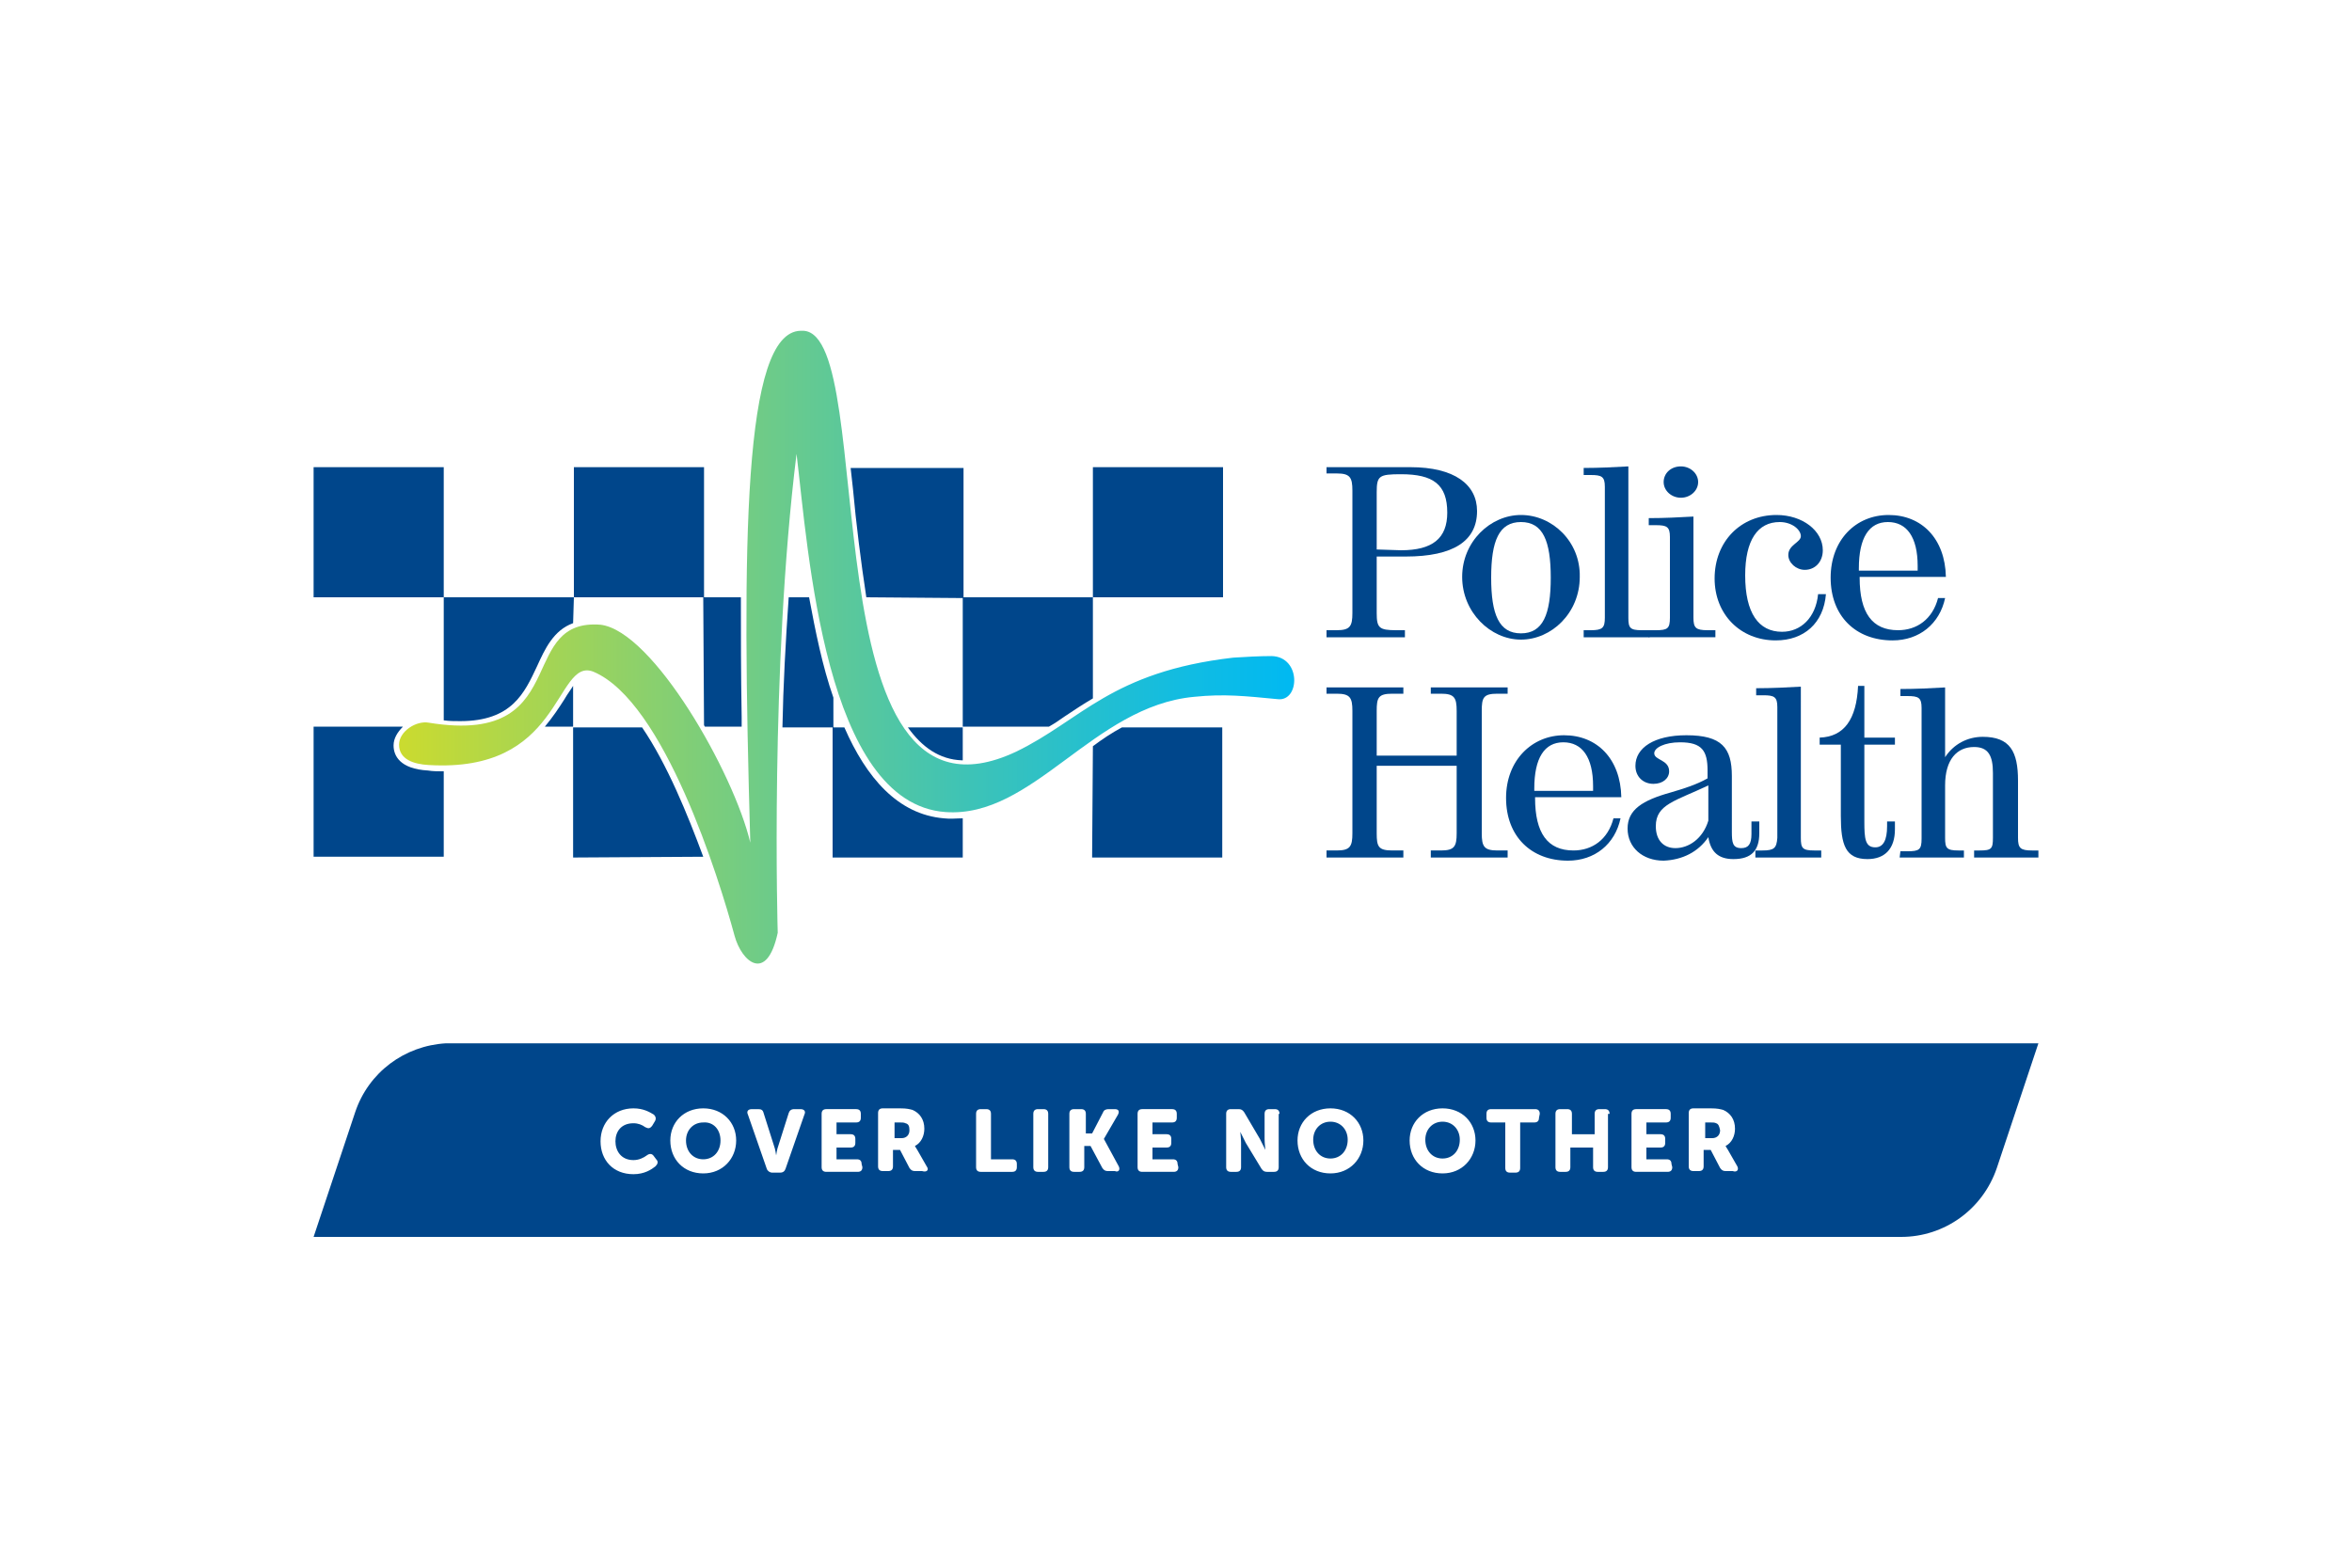 <?xml version="1.0" encoding="utf-8"?>
<!-- Generator: Adobe Illustrator 25.4.1, SVG Export Plug-In . SVG Version: 6.00 Build 0)  -->
<svg version="1.1" id="Layer_1" xmlns="http://www.w3.org/2000/svg" xmlns:xlink="http://www.w3.org/1999/xlink" x="0px" y="0px"
	 viewBox="0 0 300 200" style="enable-background:new 0 0 300 200;" xml:space="preserve">
<style type="text/css">
	.st0{fill-rule:evenodd;clip-rule:evenodd;fill:#1D1D1B;}
	.st1{fill:#1D1D1B;}
	.st2{fill:#6E6D73;}
	.st3{fill:#FFFFFF;}
	.st4{fill-rule:evenodd;clip-rule:evenodd;}
	.st5{fill:#231F20;}
	.st6{fill:#00A5B9;}
	.st7{fill:#C2C1C6;}
	.st8{fill:#0A4163;}
	.st9{fill:#094063;}
	.st10{fill:#0D4365;}
	.st11{fill:#17B6BF;}
	.st12{fill:#8FD2CE;}
	.st13{fill:#636466;}
	.st14{fill:#00BFD7;}
	.st15{fill:#00BFDC;}
	.st16{fill:#00AEC9;}
	.st17{fill:#8ED8F8;}
	.st18{fill:#0099B0;}
	.st19{fill:#44C8F5;}
	.st20{fill:#008296;}
	.st21{fill:#0091A7;}
	.st22{fill:#00A0B8;}
	.st23{fill:#006474;}
	.st24{fill:#007285;}
	.st25{fill:none;}
	.st26{fill:#FBB040;}
	.st27{fill:#00A6CE;}
	.st28{fill:#00AFDB;}
	.st29{fill:#00B274;}
	.st30{fill:#7F3F98;}
	.st31{fill:#2A2A2A;}
	.st32{fill:#FC5400;}
	.st33{fill:#007DBA;}
	.st34{fill:#E73033;}
	.st35{fill:#1392D1;}
	.st36{fill:#010101;}
	.st37{fill:#1B9DD9;}
	.st38{fill:#E36F1E;}
	.st39{fill:#EB9558;}
	.st40{fill:#9C0059;}
	.st41{fill:#EA610A;}
	.st42{fill:#E53F12;}
	.st43{fill:#241E49;}
	.st44{fill:#241E48;}
	.st45{fill:#251E49;}
	.st46{fill:#241E47;}
	.st47{fill:#241F4A;}
	.st48{fill:#2A3884;}
	.st49{fill:#251E4A;}
	.st50{fill:#231D45;}
	.st51{fill:#089647;}
	.st52{fill:#840035;}
	.st53{fill:#7D0031;}
	.st54{fill:#E01256;}
	.st55{fill:#E01257;}
	.st56{fill:#DA0F55;}
	.st57{fill:#D00B53;}
	.st58{fill:#A30147;}
	.st59{fill:#73012C;}
	.st60{fill:#9E0144;}
	.st61{fill:#970040;}
	.st62{fill:#C50750;}
	.st63{fill:#90003C;}
	.st64{fill:#AC0049;}
	.st65{fill:#B4004B;}
	.st66{fill:#BC034D;}
	.st67{fill:#004833;}
	.st68{fill:#E30000;}
	.st69{fill:#FFCD00;}
	.st70{fill:#78BE20;}
	.st71{clip-path:url(#SVGID_00000056406097895156855420000005967938141908100022_);fill:#003E6A;}
	.st72{clip-path:url(#SVGID_00000105387414024593693550000013256598196779524792_);}
	.st73{clip-path:url(#SVGID_00000048478417705124606290000005567449664914056852_);fill:#003E6A;}
	.st74{clip-path:url(#SVGID_00000182499313985011019790000005593794151480872366_);fill:#003E6A;}
	.st75{clip-path:url(#SVGID_00000004544005013632079690000009545865520890549669_);fill:#003E6A;}
	.st76{clip-path:url(#SVGID_00000018210797716238704690000010670850317295952008_);fill:#003E6A;}
	.st77{clip-path:url(#SVGID_00000005968274259987334170000016225888651851577481_);fill:#003E6A;}
	.st78{clip-path:url(#SVGID_00000054955950972528970860000010457069162662553228_);fill:#003E6A;}
	.st79{clip-path:url(#SVGID_00000000915548493921920660000002612210233735113383_);fill:#003E6A;}
	.st80{clip-path:url(#SVGID_00000154399882697008214520000011518252983854563462_);fill:#003E6A;}
	.st81{clip-path:url(#SVGID_00000070097715174286507680000005049527855085775523_);fill:#003E6A;}
	.st82{clip-path:url(#SVGID_00000166674968986318204520000017652151635010515627_);fill:#003E6A;}
	.st83{clip-path:url(#SVGID_00000057140295955407879200000007835841032850090166_);fill:#003E6A;}
	.st84{clip-path:url(#SVGID_00000016771272520840574560000011155757956765027739_);fill:#003E6A;}
	.st85{clip-path:url(#SVGID_00000183928207946822988900000012255887904615289733_);fill:#003E6A;}
	.st86{fill:#1D225A;}
	.st87{fill:#8CAAD5;}
	.st88{opacity:0.7;fill:#1D225A;enable-background:new    ;}
	.st89{fill:#7A2982;}
	.st90{fill:#7FBC42;}
	.st91{fill:#99D1EB;}
	.st92{fill:#6DB13D;}
	.st93{fill:#A6CE42;}
	.st94{fill:#77787B;}
	.st95{fill:#C7BEBB;}
	.st96{fill:url(#SVGID_00000005257453820150290610000018428616531337631152_);}
	.st97{fill:url(#SVGID_00000008116981682280016760000009007385516320926375_);}
	.st98{fill:url(#SVGID_00000007403843664242816710000012619300375424707509_);}
	.st99{fill:url(#SVGID_00000124143009593407555500000004243835645140508581_);}
	.st100{fill:url(#SVGID_00000099624629615239934610000008404548558353312908_);}
	.st101{fill:url(#SVGID_00000056411400267643730460000005134415200114952853_);}
	.st102{fill:url(#SVGID_00000104675896246726442060000006748617000255013533_);}
	.st103{fill:url(#SVGID_00000054223834088839174870000000452925450235373735_);}
	.st104{fill:url(#SVGID_00000098213251672442194880000014158799882199785871_);}
	.st105{fill:url(#SVGID_00000029748360909695190810000003055615279344573867_);}
	.st106{fill:url(#SVGID_00000000913392215469143080000002739142455709317306_);}
	.st107{fill:url(#SVGID_00000016781096613708835540000009302091813064388030_);}
	.st108{fill:#C6BEBB;}
	.st109{fill:#3C4449;}
	.st110{fill:#DE0614;}
	.st111{fill-rule:evenodd;clip-rule:evenodd;fill:#204D85;}
	.st112{fill-rule:evenodd;clip-rule:evenodd;fill:#E3672A;}
	.st113{fill-rule:evenodd;clip-rule:evenodd;fill:#FFFFFE;}
	.st114{fill-rule:evenodd;clip-rule:evenodd;fill:#E30313;}
	.st115{fill-rule:evenodd;clip-rule:evenodd;fill:#1C0E47;}
	.st116{fill-rule:evenodd;clip-rule:evenodd;fill:#B19759;}
	.st117{fill:#1C0E47;}
	.st118{fill-rule:evenodd;clip-rule:evenodd;fill:#019542;}
	.st119{fill-rule:evenodd;clip-rule:evenodd;fill:#FDFAFB;}
	.st120{fill-rule:evenodd;clip-rule:evenodd;fill:#FFED00;}
	.st121{fill-rule:evenodd;clip-rule:evenodd;fill:#F3ECD1;}
	.st122{fill-rule:evenodd;clip-rule:evenodd;fill:#F13E45;}
	.st123{fill-rule:evenodd;clip-rule:evenodd;fill:#007A83;}
	.st124{fill-rule:evenodd;clip-rule:evenodd;fill:#007B83;}
	.st125{fill-rule:evenodd;clip-rule:evenodd;fill:#007B84;}
	.st126{fill-rule:evenodd;clip-rule:evenodd;fill:#017A85;}
	.st127{fill-rule:evenodd;clip-rule:evenodd;fill:#712782;}
	.st128{fill-rule:evenodd;clip-rule:evenodd;fill:#9A1F80;}
	.st129{fill-rule:evenodd;clip-rule:evenodd;fill:#FFFFFF;}
	.st130{clip-path:url(#SVGID_00000029746357787963071890000006984785790015586223_);}
	
		.st131{clip-path:url(#SVGID_00000150088286092668805800000015435778068462210487_);fill-rule:evenodd;clip-rule:evenodd;fill:#00468B;}
	
		.st132{clip-path:url(#SVGID_00000141432263638735306920000000090700806885192083_);fill-rule:evenodd;clip-rule:evenodd;fill:#00468B;}
	
		.st133{clip-path:url(#SVGID_00000123432154709942644020000002583652650834732208_);fill-rule:evenodd;clip-rule:evenodd;fill:#00468B;}
	
		.st134{clip-path:url(#SVGID_00000083062663969755293080000018200899830226963358_);fill-rule:evenodd;clip-rule:evenodd;fill:#00468B;}
	
		.st135{clip-path:url(#SVGID_00000054970970075042294640000016200658783629552788_);fill-rule:evenodd;clip-rule:evenodd;fill:#00468B;}
	
		.st136{clip-path:url(#SVGID_00000173856061334613888960000001512481381179075221_);fill-rule:evenodd;clip-rule:evenodd;fill:#00468B;}
	
		.st137{clip-path:url(#SVGID_00000114033379502830767790000001147873019966242973_);fill-rule:evenodd;clip-rule:evenodd;fill:#00468B;}
	
		.st138{clip-path:url(#SVGID_00000155135823919046154460000007941927642356276401_);fill-rule:evenodd;clip-rule:evenodd;fill:#00468B;}
	
		.st139{clip-path:url(#SVGID_00000160878877861236973470000010840070195141475260_);fill-rule:evenodd;clip-rule:evenodd;fill:#00468B;}
	
		.st140{clip-path:url(#SVGID_00000104705249817591030540000011521315976865005751_);fill-rule:evenodd;clip-rule:evenodd;fill:#00468B;}
	
		.st141{clip-path:url(#SVGID_00000050637701280931898000000017672396145719333506_);fill-rule:evenodd;clip-rule:evenodd;fill:#00468B;}
	
		.st142{clip-path:url(#SVGID_00000072281463739831553690000003079530264506287537_);fill-rule:evenodd;clip-rule:evenodd;fill:#00468B;}
	.st143{clip-path:url(#SVGID_00000165195171018638767650000017176326925127933087_);}
	
		.st144{clip-path:url(#SVGID_00000137119805918836817700000016616617658564306861_);fill:url(#SVGID_00000162324628679677050760000014603477679915596979_);}
	.st145{clip-path:url(#SVGID_00000019673329738908968850000010027584663695918507_);}
	
		.st146{clip-path:url(#SVGID_00000157993950483996777650000015118507318801960104_);fill-rule:evenodd;clip-rule:evenodd;fill:#00468B;}
	
		.st147{clip-path:url(#SVGID_00000042004982538063393530000017668688320731758259_);fill-rule:evenodd;clip-rule:evenodd;fill:#00468B;}
	
		.st148{clip-path:url(#SVGID_00000045581016737167848200000007026529965976938422_);fill-rule:evenodd;clip-rule:evenodd;fill:#00468B;}
	.st149{clip-path:url(#SVGID_00000101104383481347145280000015309508519571590838_);fill:#00468B;}
	.st150{clip-path:url(#SVGID_00000078038949684625254420000003250260481896397971_);fill:#00468B;}
	.st151{fill-rule:evenodd;clip-rule:evenodd;fill:#005199;}
	.st152{fill-rule:evenodd;clip-rule:evenodd;fill:#005097;}
	.st153{fill-rule:evenodd;clip-rule:evenodd;fill:#7CC144;}
	.st154{fill-rule:evenodd;clip-rule:evenodd;fill:#F66735;}
	.st155{fill-rule:evenodd;clip-rule:evenodd;fill:#014E96;}
	.st156{fill-rule:evenodd;clip-rule:evenodd;fill:#93A4CE;}
	.st157{fill-rule:evenodd;clip-rule:evenodd;fill:#034B8B;}
	.st158{fill-rule:evenodd;clip-rule:evenodd;fill:#0B4C8B;}
	.st159{fill-rule:evenodd;clip-rule:evenodd;fill:#0B528C;}
	.st160{fill-rule:evenodd;clip-rule:evenodd;fill:#90B870;}
	.st161{fill-rule:evenodd;clip-rule:evenodd;fill:#2A2A65;}
	.st162{fill:#002F6B;}
	.st163{fill:#67C7C5;}
	.st164{fill:#00457C;}
	.st165{fill-rule:evenodd;clip-rule:evenodd;fill:#02457C;}
	.st166{fill-rule:evenodd;clip-rule:evenodd;fill:#00A1E2;}
	.st167{fill:#006EB7;}
	.st168{fill:#C9D300;}
	.st169{fill-rule:evenodd;clip-rule:evenodd;fill:#1B154A;}
	.st170{fill-rule:evenodd;clip-rule:evenodd;fill:#F37237;}
	.st171{fill:#1B154A;}
	.st172{fill-rule:evenodd;clip-rule:evenodd;fill:#58585C;}
	.st173{fill-rule:evenodd;clip-rule:evenodd;fill:#54B55E;}
	.st174{fill-rule:evenodd;clip-rule:evenodd;fill:#6D6962;}
	.st175{fill-rule:evenodd;clip-rule:evenodd;fill:#8D2468;}
	.st176{fill-rule:evenodd;clip-rule:evenodd;fill:#911E66;}
	.st177{fill-rule:evenodd;clip-rule:evenodd;fill:#00578D;}
	.st178{fill-rule:evenodd;clip-rule:evenodd;fill:#C9DA2B;}
	.st179{fill-rule:evenodd;clip-rule:evenodd;fill:#12BCC0;}
	.st180{fill-rule:evenodd;clip-rule:evenodd;fill:#0083CA;}
	.st181{fill:#F68B1F;}
	.st182{fill:#FAA61A;}
	.st183{fill:#FFC40C;}
	.st184{fill-rule:evenodd;clip-rule:evenodd;fill:#B5111B;}
	.st185{fill-rule:evenodd;clip-rule:evenodd;fill:#565759;}
	.st186{fill:#070A0A;}
	.st187{fill:#080B0B;}
	.st188{fill:#060808;}
	.st189{fill:#070909;}
</style>
<g id="Layer_1_00000036252242405503050850000017459524355107517587_">
	<g>
		<g>
			<g>
				<defs>
					<rect id="SVGID_00000058567894763090124130000015647874309775150998_" x="40" y="42.2" width="220" height="115.5"/>
				</defs>
				<clipPath id="SVGID_00000149356970704409092210000016575806439817131924_">
					<use xlink:href="#SVGID_00000058567894763090124130000015647874309775150998_"  style="overflow:visible;"/>
				</clipPath>
				<g style="clip-path:url(#SVGID_00000149356970704409092210000016575806439817131924_);">
					<g>
						<defs>
							<rect id="SVGID_00000163752956287596309860000008248827107720367266_" x="40" y="42.2" width="220" height="115.5"/>
						</defs>
						<clipPath id="SVGID_00000062159419834192394970000009259371155724058301_">
							<use xlink:href="#SVGID_00000163752956287596309860000008248827107720367266_"  style="overflow:visible;"/>
						</clipPath>
						
							<path style="clip-path:url(#SVGID_00000062159419834192394970000009259371155724058301_);fill-rule:evenodd;clip-rule:evenodd;fill:#00468B;" d="
							M175.6,70.1v-7.3c0-2.1,0.3-2.3,3.1-2.3c4.1,0,5.9,1.3,5.9,4.9c0,3.3-1.9,4.8-5.9,4.8L175.6,70.1L175.6,70.1z M175.6,78.2
							v-7.2h3.7c6.1,0,9.1-2,9.1-5.8c0-3.4-2.9-5.6-8.5-5.6h-10.7v0.8h1.3c1.7,0,2,0.5,2,2.2v15.6c0,1.7-0.3,2.2-2,2.2h-1.3v0.9h10
							v-0.9h-1.1C175.9,80.4,175.6,80.1,175.6,78.2"/>
					</g>
					<g>
						<defs>
							<rect id="SVGID_00000004531888693861021490000012727322604078506163_" x="40" y="42.2" width="220" height="115.5"/>
						</defs>
						<clipPath id="SVGID_00000127762747653543141000000013924509404111046059_">
							<use xlink:href="#SVGID_00000004531888693861021490000012727322604078506163_"  style="overflow:visible;"/>
						</clipPath>
						
							<path style="clip-path:url(#SVGID_00000127762747653543141000000013924509404111046059_);fill-rule:evenodd;clip-rule:evenodd;fill:#00468B;" d="
							M194,65.7c-3.9,0-7.5,3.4-7.5,7.9c0,4.5,3.6,8,7.5,8c3.9,0,7.5-3.4,7.5-8C201.6,69.1,198,65.7,194,65.7 M194,66.6
							c2.8,0,3.8,2.4,3.8,7.1s-1,7.1-3.8,7.1c-2.8,0-3.8-2.4-3.8-7.1C190.2,69,191.2,66.6,194,66.6"/>
					</g>
					<g>
						<defs>
							<rect id="SVGID_00000144312112093391754250000004263523950910005404_" x="40" y="42.2" width="220" height="115.5"/>
						</defs>
						<clipPath id="SVGID_00000115492234653583556260000015769030362556231583_">
							<use xlink:href="#SVGID_00000144312112093391754250000004263523950910005404_"  style="overflow:visible;"/>
						</clipPath>
						
							<path style="clip-path:url(#SVGID_00000115492234653583556260000015769030362556231583_);fill-rule:evenodd;clip-rule:evenodd;fill:#00468B;" d="
							M202.9,80.4H202v0.9h8.4v-0.9h-1c-1.5,0-1.7-0.3-1.7-1.6V59.5c-1.8,0.1-3.7,0.2-5.7,0.2v0.9h0.9c1.4,0,1.8,0.2,1.8,1.5v16.7
							C204.7,80.1,204.4,80.4,202.9,80.4"/>
					</g>
					<g>
						<defs>
							<rect id="SVGID_00000079444222281009818480000009277117982617946015_" x="40" y="42.2" width="220" height="115.5"/>
						</defs>
						<clipPath id="SVGID_00000105421809215913732330000000670995958778734497_">
							<use xlink:href="#SVGID_00000079444222281009818480000009277117982617946015_"  style="overflow:visible;"/>
						</clipPath>
						
							<path style="clip-path:url(#SVGID_00000105421809215913732330000000670995958778734497_);fill-rule:evenodd;clip-rule:evenodd;fill:#00468B;" d="
							M214.4,59.5c-1.3,0-2.2,0.9-2.2,2s1,2,2.2,2c1.2,0,2.2-0.9,2.2-2C216.6,60.4,215.6,59.5,214.4,59.5 M216,65.9
							c-1.8,0.1-3.7,0.2-5.7,0.2V67h0.9c1.4,0,1.8,0.2,1.8,1.5v10.3c0,1.4-0.3,1.6-1.8,1.6h-0.9v0.9h8.5v-0.9h-1
							c-1.5,0-1.8-0.3-1.8-1.6V65.9z"/>
					</g>
					<g>
						<defs>
							<rect id="SVGID_00000036946628421490733490000014693724535009871767_" x="40" y="42.2" width="220" height="115.5"/>
						</defs>
						<clipPath id="SVGID_00000177458519169676506600000008361731553560965544_">
							<use xlink:href="#SVGID_00000036946628421490733490000014693724535009871767_"  style="overflow:visible;"/>
						</clipPath>
						
							<path style="clip-path:url(#SVGID_00000177458519169676506600000008361731553560965544_);fill-rule:evenodd;clip-rule:evenodd;fill:#00468B;" d="
							M232.9,75.8h-1c-0.3,3-2.2,4.8-4.6,4.8c-3,0-4.7-2.4-4.7-7.2c0-4.5,1.6-6.8,4.4-6.8c1.6,0,2.7,1,2.7,1.8
							c0,0.8-1.6,1.1-1.6,2.4c0,1,1,1.9,2.1,1.9c1.3,0,2.3-1,2.3-2.5c0-2.5-2.6-4.5-5.9-4.5c-4.6,0-7.9,3.4-7.9,8.1
							c0,4.6,3.3,7.9,7.8,7.9C230.1,81.7,232.6,79.5,232.9,75.8"/>
					</g>
					<g>
						<defs>
							<rect id="SVGID_00000007395438297908885360000002620121348405361538_" x="40" y="42.2" width="220" height="115.5"/>
						</defs>
						<clipPath id="SVGID_00000107589414668182029680000001157863036839232420_">
							<use xlink:href="#SVGID_00000007395438297908885360000002620121348405361538_"  style="overflow:visible;"/>
						</clipPath>
						
							<path style="clip-path:url(#SVGID_00000107589414668182029680000001157863036839232420_);fill-rule:evenodd;clip-rule:evenodd;fill:#00468B;" d="
							M248.1,76.3h-0.9c-0.7,2.7-2.7,4.1-5.1,4.1c-3.3,0-4.9-2.2-4.9-6.7v-0.1h11c-0.1-4.9-3.1-7.9-7.3-7.9c-4.2,0-7.4,3.2-7.4,8
							c0,4.9,3.2,8,7.9,8C244.8,81.7,247.4,79.6,248.1,76.3 M237.1,72.8v-0.3c0-3.9,1.3-5.9,3.7-5.9c2.4,0,3.8,1.9,3.8,5.6v0.6
							H237.1z"/>
					</g>
					<g>
						<defs>
							<rect id="SVGID_00000153690754707506451230000018411222488575998615_" x="40" y="42.2" width="220" height="115.5"/>
						</defs>
						<clipPath id="SVGID_00000121982327345880073480000009638387054674814357_">
							<use xlink:href="#SVGID_00000153690754707506451230000018411222488575998615_"  style="overflow:visible;"/>
						</clipPath>
						
							<path style="clip-path:url(#SVGID_00000121982327345880073480000009638387054674814357_);fill-rule:evenodd;clip-rule:evenodd;fill:#00468B;" d="
							M175.6,106.3v-8.6h10.2v8.6c0,1.7-0.3,2.2-2,2.2h-1.3v0.9h9.8v-0.9h-1.3c-1.7,0-2-0.5-2-2.2V90.7c0-1.7,0.2-2.2,2-2.2h1.3
							v-0.8h-9.8v0.8h1.3c1.7,0,2,0.5,2,2.2v5.7h-10.2v-5.7c0-1.7,0.2-2.2,2-2.2h1.4v-0.8h-9.8v0.8h1.3c1.7,0,2,0.5,2,2.2v15.6
							c0,1.7-0.3,2.2-2,2.2h-1.3v0.9h9.8v-0.9h-1.4C175.8,108.5,175.6,108,175.6,106.3"/>
					</g>
					<g>
						<defs>
							<rect id="SVGID_00000109730961366202041790000004875031584858998434_" x="40" y="42.2" width="220" height="115.5"/>
						</defs>
						<clipPath id="SVGID_00000088844226173018864920000008778754067531621256_">
							<use xlink:href="#SVGID_00000109730961366202041790000004875031584858998434_"  style="overflow:visible;"/>
						</clipPath>
						
							<path style="clip-path:url(#SVGID_00000088844226173018864920000008778754067531621256_);fill-rule:evenodd;clip-rule:evenodd;fill:#00468B;" d="
							M206.7,104.4h-0.9c-0.7,2.7-2.7,4.1-5.1,4.1c-3.3,0-4.9-2.2-4.9-6.7v-0.1h11c-0.1-4.9-3.1-7.9-7.3-7.9c-4.1,0-7.4,3.2-7.4,8
							c0,4.9,3.2,8,7.9,8C203.4,109.8,206,107.7,206.7,104.4 M195.7,100.9v-0.3c0-3.9,1.3-5.9,3.7-5.9c2.4,0,3.8,1.9,3.8,5.6v0.6
							H195.7z"/>
					</g>
					<g>
						<defs>
							<rect id="SVGID_00000012458988778160807640000006587623372035206062_" x="40" y="42.2" width="220" height="115.5"/>
						</defs>
						<clipPath id="SVGID_00000150062790631361730230000003721459542109344392_">
							<use xlink:href="#SVGID_00000012458988778160807640000006587623372035206062_"  style="overflow:visible;"/>
						</clipPath>
						
							<path style="clip-path:url(#SVGID_00000150062790631361730230000003721459542109344392_);fill-rule:evenodd;clip-rule:evenodd;fill:#00468B;" d="
							M217.9,106.8c0.3,1.9,1.3,2.8,3.2,2.8c2.3,0,3.3-1.1,3.3-3.3v-1.5h-1v1.6c0,1.3-0.4,1.8-1.3,1.8c-1.1,0-1.2-0.7-1.2-2.1V99
							c0-3.6-1.3-5.2-5.8-5.2c-4.1,0-6.5,1.6-6.5,3.9c0,1.4,1,2.3,2.3,2.3c1.2,0,2-0.7,2-1.6c0-1.5-1.9-1.4-1.9-2.3
							c0-0.7,1.3-1.4,3.3-1.4c2.8,0,3.5,1.1,3.5,3.6v1c-1.4,0.8-3,1.3-4.7,1.8c-3.6,1-5.5,2.2-5.5,4.6c0,2.4,1.9,4.1,4.6,4.1
							C214.6,109.7,216.6,108.7,217.9,106.8 M217.9,100.2v4.5c-0.7,2.3-2.5,3.5-4.2,3.5c-1.5,0-2.5-1-2.5-2.8
							C211.2,102.6,213.7,102.2,217.9,100.2"/>
					</g>
					<g>
						<defs>
							<rect id="SVGID_00000054231766422102150120000008323877817301121197_" x="40" y="42.2" width="220" height="115.5"/>
						</defs>
						<clipPath id="SVGID_00000000931340071481059280000016182981187025709702_">
							<use xlink:href="#SVGID_00000054231766422102150120000008323877817301121197_"  style="overflow:visible;"/>
						</clipPath>
						
							<path style="clip-path:url(#SVGID_00000000931340071481059280000016182981187025709702_);fill-rule:evenodd;clip-rule:evenodd;fill:#00468B;" d="
							M224.8,108.5h-0.9v0.9h8.4v-0.9h-0.9c-1.5,0-1.7-0.3-1.7-1.6V87.6c-1.8,0.1-3.7,0.2-5.7,0.2v0.9h0.9c1.4,0,1.8,0.2,1.8,1.5
							v16.7C226.6,108.2,226.3,108.5,224.8,108.5"/>
					</g>
					<g>
						<defs>
							<rect id="SVGID_00000000902172903672321470000002966538029411556792_" x="40" y="42.2" width="220" height="115.5"/>
						</defs>
						<clipPath id="SVGID_00000068637454202426690900000004713600536102633878_">
							<use xlink:href="#SVGID_00000000902172903672321470000002966538029411556792_"  style="overflow:visible;"/>
						</clipPath>
						
							<path style="clip-path:url(#SVGID_00000068637454202426690900000004713600536102633878_);fill-rule:evenodd;clip-rule:evenodd;fill:#00468B;" d="
							M241.7,104.8h-1c0,0.4,0,0.6,0,0.6c0,1.8-0.5,2.7-1.5,2.7c-1.3,0-1.4-1.1-1.4-3.3V95h3.9v-0.9h-3.9v-6.6H237
							c-0.2,4.3-1.8,6.5-4.9,6.6V95h2.7v9.1c0,3.7,0.6,5.5,3.4,5.5c2.2,0,3.5-1.3,3.5-3.8L241.7,104.8L241.7,104.8z"/>
					</g>
					<g>
						<defs>
							<rect id="SVGID_00000026852101456377454600000001397372615782505881_" x="40" y="42.2" width="220" height="115.5"/>
						</defs>
						<clipPath id="SVGID_00000047021607640940191010000001491149912636115880_">
							<use xlink:href="#SVGID_00000026852101456377454600000001397372615782505881_"  style="overflow:visible;"/>
						</clipPath>
						
							<path style="clip-path:url(#SVGID_00000047021607640940191010000001491149912636115880_);fill-rule:evenodd;clip-rule:evenodd;fill:#00468B;" d="
							M242.3,109.4h8.2v-0.9h-0.7c-1.5,0-1.7-0.3-1.7-1.6v-6.7c0-3.3,1.5-4.9,3.7-4.9c1.8,0,2.4,1.1,2.4,3.3v8.3
							c0,1.4-0.2,1.6-1.7,1.6h-0.7v0.9h8.2v-0.9h-0.8c-1.5,0-1.8-0.3-1.8-1.6v-7.3c0-3.7-1-5.6-4.5-5.6c-1.9,0-3.7,0.9-4.8,2.6v-8.9
							c-1.8,0.1-3.7,0.2-5.7,0.2v0.9h0.9c1.4,0,1.8,0.2,1.8,1.5v16.7c0,1.4-0.3,1.6-1.8,1.6h-0.9L242.3,109.4L242.3,109.4z"/>
					</g>
				</g>
			</g>
			<g>
				<defs>
					<rect id="SVGID_00000096751378628866911000000017698349698284915870_" x="40" y="42.2" width="220" height="115.5"/>
				</defs>
				<clipPath id="SVGID_00000049222485354673638230000011011085991945532836_">
					<use xlink:href="#SVGID_00000096751378628866911000000017698349698284915870_"  style="overflow:visible;"/>
				</clipPath>
				<g style="clip-path:url(#SVGID_00000049222485354673638230000011011085991945532836_);">
					<g>
						<defs>
							<path id="SVGID_00000070838917865551631550000008011814829674216103_" d="M102.1,42.2c-7.3,0.2-7.5,26.9-6.4,65.3
								c-2.1-8.9-12.4-27-19.1-27.8c-5.1-0.4-6.2,3-7.8,6.4c-1.8,3.8-4.3,7.7-14.1,6.1c-1.6-0.3-3.8,1.1-3.8,2.8
								c0,1.9,1.9,2.5,3.8,2.6c8.4,0.5,12.4-2.7,14.9-6c2.6-3.4,3.6-6.9,6.1-5.9c9,3.8,16,26.3,18,33.7c0.9,3.3,4.1,6.1,5.5-0.4
								c0,0-1-33.6,2.4-61.1c1.5,12.4,3.6,44.6,19,45.7c11.2,0.8,18.8-13.5,31.7-14.7c3.9-0.4,6.5-0.1,10.7,0.3
								c2.8,0.3,3-5.4-0.8-5.5c-1.5,0-3.4,0.1-4.9,0.2c-15.6,1.8-19.4,8-27.7,12c-27,12.7-17.3-53.1-27.1-53.7c0,0-0.1,0-0.1,0
								H102.1z"/>
						</defs>
						<clipPath id="SVGID_00000121990676573056164920000001304184550856457404_">
							<use xlink:href="#SVGID_00000070838917865551631550000008011814829674216103_"  style="overflow:visible;"/>
						</clipPath>
						
							<linearGradient id="SVGID_00000148632807197454993030000002087545562607145352_" gradientUnits="userSpaceOnUse" x1="-513.431" y1="849.046" x2="-511.44" y2="849.046" gradientTransform="matrix(57.253 0 0 -57.253 29446.256 48694.168)">
							<stop  offset="0" style="stop-color:#CBDB2F"/>
							<stop  offset="0.307" style="stop-color:#84CF73"/>
							<stop  offset="0.639" style="stop-color:#3DC3B7"/>
							<stop  offset="0.879" style="stop-color:#11BCE2"/>
							<stop  offset="1" style="stop-color:#00B9F2"/>
						</linearGradient>
						
							<rect x="50.9" y="42.2" style="clip-path:url(#SVGID_00000121990676573056164920000001304184550856457404_);fill:url(#SVGID_00000148632807197454993030000002087545562607145352_);" width="114.9" height="83.3"/>
					</g>
				</g>
			</g>
			<g>
				<defs>
					<rect id="SVGID_00000137835944417967463110000018071842286779196603_" x="40" y="42.2" width="220" height="115.5"/>
				</defs>
				<clipPath id="SVGID_00000168096059244173306590000002281072700955182264_">
					<use xlink:href="#SVGID_00000137835944417967463110000018071842286779196603_"  style="overflow:visible;"/>
				</clipPath>
				<g style="clip-path:url(#SVGID_00000168096059244173306590000002281072700955182264_);">
					<g>
						<defs>
							<rect id="SVGID_00000106106593321216639800000016653794963411534497_" x="40" y="42.2" width="220" height="115.5"/>
						</defs>
						<clipPath id="SVGID_00000056413341427694109690000004215749583013098127_">
							<use xlink:href="#SVGID_00000106106593321216639800000016653794963411534497_"  style="overflow:visible;"/>
						</clipPath>
						
							<rect x="40" y="59.6" style="clip-path:url(#SVGID_00000056413341427694109690000004215749583013098127_);fill-rule:evenodd;clip-rule:evenodd;fill:#00468B;" width="16.6" height="16.6"/>
					</g>
					<g>
						<defs>
							<rect id="SVGID_00000002370290508201332560000009799436487400036762_" x="40" y="42.2" width="220" height="115.5"/>
						</defs>
						<clipPath id="SVGID_00000157998021945465328710000009222320585083138453_">
							<use xlink:href="#SVGID_00000002370290508201332560000009799436487400036762_"  style="overflow:visible;"/>
						</clipPath>
						
							<rect x="73.2" y="59.6" style="clip-path:url(#SVGID_00000157998021945465328710000009222320585083138453_);fill-rule:evenodd;clip-rule:evenodd;fill:#00468B;" width="16.6" height="16.6"/>
					</g>
					<g>
						<defs>
							<rect id="SVGID_00000145758980650690044380000006380251108624651197_" x="40" y="42.2" width="220" height="115.5"/>
						</defs>
						<clipPath id="SVGID_00000067219579848810612140000016042834409737801119_">
							<use xlink:href="#SVGID_00000145758980650690044380000006380251108624651197_"  style="overflow:visible;"/>
						</clipPath>
						
							<rect x="139.4" y="59.6" style="clip-path:url(#SVGID_00000067219579848810612140000016042834409737801119_);fill-rule:evenodd;clip-rule:evenodd;fill:#00468B;" width="16.6" height="16.6"/>
					</g>
					<g>
						<defs>
							<rect id="SVGID_00000156563212459812761870000012103228757419534736_" x="40" y="42.2" width="220" height="115.5"/>
						</defs>
						<clipPath id="SVGID_00000175299707778294614920000005438711068991032966_">
							<use xlink:href="#SVGID_00000156563212459812761870000012103228757419534736_"  style="overflow:visible;"/>
						</clipPath>
						<path style="clip-path:url(#SVGID_00000175299707778294614920000005438711068991032966_);fill:#00468B;" d="M73.1,87.5
							c-0.3,0.5-0.7,1-1.1,1.7c-0.7,1.1-1.5,2.3-2.5,3.5l0,0h3.6L73.1,87.5L73.1,87.5z M89.7,109.3c-2-5.4-4.6-11.8-7.8-16.5h0h-8.8
							v16.6L89.7,109.3 M99.8,92.8h6.5V89l0,0c-1.4-4-2.3-8.5-3.1-12.8l0,0h-2.6l0,0C100.2,81.9,99.9,87.5,99.8,92.8L99.8,92.8z
							 M107.7,92.8c2.8,6.4,6.8,11.1,12.7,11.6c0.8,0.1,1.6,0,2.4,0l0,0v5h-16.6V92.8H107.7L107.7,92.8z M139.4,95.2
							c1.2-0.9,2.4-1.7,3.7-2.4l0,0l12.8,0v16.6h-16.6L139.4,95.2L139.4,95.2z M139.4,89.1c-1.2,0.7-2.4,1.5-3.6,2.3
							c-0.7,0.5-1.3,0.9-2,1.3v0l-11,0V76.2h16.6L139.4,89.1L139.4,89.1z M115.8,92.8c1.8,2.5,4,4.1,6.9,4.2l0.1,0v-4.2L115.8,92.8
							L115.8,92.8z M110.5,76.2c-0.7-4.6-1.3-9.4-1.7-13.8c-0.1-0.9-0.2-1.8-0.3-2.7l0,0h14.4v16.6L110.5,76.2L110.5,76.2z
							 M89.8,92.5c0,0.1,0.1,0.1,0.1,0.2l0,0h4.7l0,0c0-0.4,0-0.8,0-1.2c-0.1-5.6-0.1-10.7-0.1-15.3l0,0h-4.8L89.8,92.5L89.8,92.5z
							 M73.1,79.5c-2.5,0.9-3.6,3.3-4.6,5.5c-1.6,3.4-3.2,7-9.8,7c-0.7,0-1.4,0-2.1-0.1l0,0V76.2h16.6L73.1,79.5L73.1,79.5z
							 M56.6,98.4h-0.2c-0.6,0-1.2,0-1.8-0.1c-3.6-0.2-4.4-1.9-4.4-3.2c0-0.9,0.5-1.7,1.2-2.4h0H40v16.6h16.6L56.6,98.4L56.6,98.4z"
							/>
					</g>
					<g>
						<defs>
							<rect id="SVGID_00000124156078774315125650000006757341705134946214_" x="40" y="42.2" width="220" height="115.5"/>
						</defs>
						<clipPath id="SVGID_00000012462031190386997880000017649841576781583797_">
							<use xlink:href="#SVGID_00000124156078774315125650000006757341705134946214_"  style="overflow:visible;"/>
						</clipPath>
						<path style="clip-path:url(#SVGID_00000012462031190386997880000017649841576781583797_);fill:#00468B;" d="M91.9,145.5
							c0,1.4-0.9,2.4-2.2,2.4c-1.3,0-2.2-1-2.2-2.4c0-1.3,0.9-2.3,2.2-2.3C91,143.1,91.9,144.1,91.9,145.5 M115.5,143.3
							c-0.2-0.1-0.4-0.1-0.7-0.1h-0.7v2h0.9c0.6,0,1-0.4,1-1C116,143.7,115.9,143.4,115.5,143.3 M169.7,143.1c-1.3,0-2.2,1-2.2,2.3
							c0,1.4,0.9,2.4,2.2,2.4s2.2-1,2.2-2.4C171.9,144.1,171,143.1,169.7,143.1 M184,143.1c-1.3,0-2.2,1-2.2,2.3
							c0,1.4,0.9,2.4,2.2,2.4s2.2-1,2.2-2.4C186.2,144.1,185.3,143.1,184,143.1 M218.9,143.3c-0.2-0.1-0.4-0.1-0.7-0.1h-0.7v2h0.9
							c0.6,0,1-0.4,1-1C219.3,143.7,219.2,143.4,218.9,143.3 M260,133.1l-5.3,15.9c-1.8,5.3-6.7,8.8-12.2,8.8h-15.3l-171.8,0H40
							l5.3-15.9c1.7-5.1,6.3-8.5,11.6-8.8l0,0h0.7h15.3h172.4l0,0L260,133.1L260,133.1z M83.7,147.9l-0.3-0.4
							c-0.2-0.3-0.5-0.4-0.9-0.1c-0.4,0.3-1,0.6-1.7,0.6c-1.6,0-2.3-1.2-2.3-2.4c0-1.2,0.7-2.3,2.3-2.3c0.6,0,1.1,0.2,1.5,0.5
							c0.4,0.2,0.6,0.2,0.9-0.2l0.3-0.5c0.2-0.3,0.2-0.6-0.1-0.9c-0.5-0.3-1.3-0.8-2.6-0.8c-2.5,0-4.2,1.8-4.2,4.2
							c0,2.4,1.6,4.2,4.2,4.2c1.4,0,2.3-0.6,2.8-1C83.9,148.5,84,148.2,83.7,147.9 M93.9,145.5c0-2.3-1.7-4.1-4.2-4.1
							c-2.5,0-4.2,1.8-4.2,4.1c0,2.4,1.7,4.2,4.2,4.2C92.2,149.7,93.9,147.8,93.9,145.5 M102.1,141.5h-0.8c-0.4,0-0.6,0.2-0.7,0.5
							l-1.3,4.1c-0.2,0.5-0.3,1.3-0.3,1.3h0c0,0-0.1-0.8-0.3-1.3l-1.3-4.1c-0.1-0.4-0.3-0.5-0.7-0.5h-0.8c-0.5,0-0.7,0.3-0.5,0.7
							l2.4,6.9c0.1,0.3,0.4,0.5,0.7,0.5h1c0.4,0,0.6-0.2,0.7-0.5l2.4-6.9C102.8,141.8,102.6,141.5,102.1,141.5 M109.9,148.5
							c0-0.4-0.2-0.6-0.6-0.6h-2.6v-1.5h1.8c0.4,0,0.6-0.2,0.6-0.6v-0.5c0-0.4-0.2-0.6-0.6-0.6h-1.8v-1.5h2.5c0.4,0,0.6-0.2,0.6-0.6
							v-0.5c0-0.4-0.2-0.6-0.6-0.6h-3.8c-0.4,0-0.6,0.2-0.6,0.6v6.8c0,0.4,0.2,0.6,0.6,0.6h4c0.4,0,0.6-0.2,0.6-0.6L109.9,148.5
							L109.9,148.5z M118.2,148.8l-1.2-2.1c-0.2-0.3-0.3-0.5-0.3-0.5v0c0.8-0.4,1.2-1.3,1.2-2.2c0-1.2-0.6-2-1.5-2.4
							c-0.4-0.1-0.7-0.2-1.6-0.2h-2.2c-0.4,0-0.6,0.2-0.6,0.6v6.8c0,0.4,0.2,0.6,0.6,0.6h0.7c0.4,0,0.6-0.2,0.6-0.6v-2.1h0.9
							l1.2,2.3c0.2,0.3,0.4,0.4,0.7,0.4h0.9C118.3,149.6,118.5,149.2,118.2,148.8 M129.7,148.5c0-0.4-0.2-0.6-0.6-0.6h-2.7v-5.8
							c0-0.4-0.2-0.6-0.6-0.6h-0.7c-0.4,0-0.6,0.2-0.6,0.6v6.8c0,0.4,0.2,0.6,0.6,0.6h4c0.4,0,0.6-0.2,0.6-0.6V148.5z M133.7,142.1
							c0-0.4-0.2-0.6-0.6-0.6h-0.7c-0.4,0-0.6,0.2-0.6,0.6v6.8c0,0.4,0.2,0.6,0.6,0.6h0.7c0.4,0,0.6-0.2,0.6-0.6V142.1z
							 M142.7,148.8l-1.9-3.5v0l1.8-3.1c0.2-0.4,0.1-0.7-0.4-0.7h-0.8c-0.3,0-0.6,0.1-0.7,0.4l-1.4,2.7h-0.8v-2.5
							c0-0.4-0.2-0.6-0.6-0.6H137c-0.4,0-0.6,0.2-0.6,0.6v6.8c0,0.4,0.2,0.6,0.6,0.6h0.7c0.4,0,0.6-0.2,0.6-0.6v-2.7h0.8l1.5,2.8
							c0.2,0.3,0.4,0.4,0.7,0.4h0.9C142.7,149.6,142.9,149.2,142.7,148.8 M150.2,148.5c0-0.4-0.2-0.6-0.6-0.6h-2.6v-1.5h1.8
							c0.4,0,0.6-0.2,0.6-0.6v-0.5c0-0.4-0.2-0.6-0.6-0.6h-1.8v-1.5h2.5c0.4,0,0.6-0.2,0.6-0.6v-0.5c0-0.4-0.2-0.6-0.6-0.6h-3.8
							c-0.4,0-0.6,0.2-0.6,0.6v6.8c0,0.4,0.2,0.6,0.6,0.6h4c0.4,0,0.6-0.2,0.6-0.6L150.2,148.5L150.2,148.5z M163.2,142.1
							c0-0.4-0.2-0.6-0.6-0.6h-0.7c-0.4,0-0.6,0.2-0.6,0.6v3.2c0,0.5,0.1,1.4,0.1,1.4h0c0,0-0.4-0.8-0.7-1.4l-2-3.4
							c-0.2-0.3-0.4-0.4-0.7-0.4H157c-0.4,0-0.6,0.2-0.6,0.6v6.8c0,0.4,0.2,0.6,0.6,0.6h0.7c0.4,0,0.6-0.2,0.6-0.6v-3.1
							c0-0.5-0.1-1.4-0.1-1.4h0c0,0,0.4,0.8,0.7,1.4l2,3.3c0.2,0.3,0.4,0.4,0.7,0.4h0.9c0.4,0,0.6-0.2,0.6-0.6V142.1z M173.9,145.5
							c0-2.3-1.7-4.1-4.2-4.1c-2.5,0-4.2,1.8-4.2,4.1c0,2.4,1.7,4.2,4.2,4.2C172.2,149.7,173.9,147.8,173.9,145.5 M188.2,145.5
							c0-2.3-1.7-4.1-4.2-4.1c-2.5,0-4.2,1.8-4.2,4.1c0,2.4,1.7,4.2,4.2,4.2C186.5,149.7,188.2,147.8,188.2,145.5 M196.4,142.1
							c0-0.4-0.2-0.6-0.6-0.6h-5.6c-0.4,0-0.6,0.2-0.6,0.6v0.5c0,0.4,0.2,0.6,0.6,0.6h1.8v5.8c0,0.4,0.2,0.6,0.6,0.6h0.7
							c0.4,0,0.6-0.2,0.6-0.6v-5.8h1.8c0.4,0,0.6-0.2,0.6-0.6L196.4,142.1L196.4,142.1z M205.3,142.1c0-0.4-0.2-0.6-0.6-0.6h-0.7
							c-0.4,0-0.6,0.2-0.6,0.6v2.6h-2.9v-2.6c0-0.4-0.2-0.6-0.6-0.6H199c-0.4,0-0.6,0.2-0.6,0.6v6.8c0,0.4,0.2,0.6,0.6,0.6h0.7
							c0.4,0,0.6-0.2,0.6-0.6v-2.5h2.9v2.5c0,0.4,0.2,0.6,0.6,0.6h0.7c0.4,0,0.6-0.2,0.6-0.6V142.1z M213.2,148.5
							c0-0.4-0.2-0.6-0.6-0.6H210v-1.5h1.8c0.4,0,0.6-0.2,0.6-0.6v-0.5c0-0.4-0.2-0.6-0.6-0.6H210v-1.5h2.5c0.4,0,0.6-0.2,0.6-0.6
							v-0.5c0-0.4-0.2-0.6-0.6-0.6h-3.8c-0.4,0-0.6,0.2-0.6,0.6v6.8c0,0.4,0.2,0.6,0.6,0.6h4c0.4,0,0.6-0.2,0.6-0.6L213.2,148.5
							L213.2,148.5z M221.6,148.8l-1.2-2.1c-0.2-0.3-0.3-0.5-0.3-0.5v0c0.8-0.4,1.2-1.3,1.2-2.2c0-1.2-0.6-2-1.5-2.4
							c-0.4-0.1-0.7-0.2-1.6-0.2h-2.2c-0.4,0-0.6,0.2-0.6,0.6v6.8c0,0.4,0.2,0.6,0.6,0.6h0.7c0.4,0,0.6-0.2,0.6-0.6v-2.1h0.9
							l1.2,2.3c0.2,0.3,0.4,0.4,0.7,0.4h0.9C221.6,149.6,221.8,149.2,221.6,148.8"/>
					</g>
				</g>
			</g>
		</g>
	</g>
</g>
</svg>
